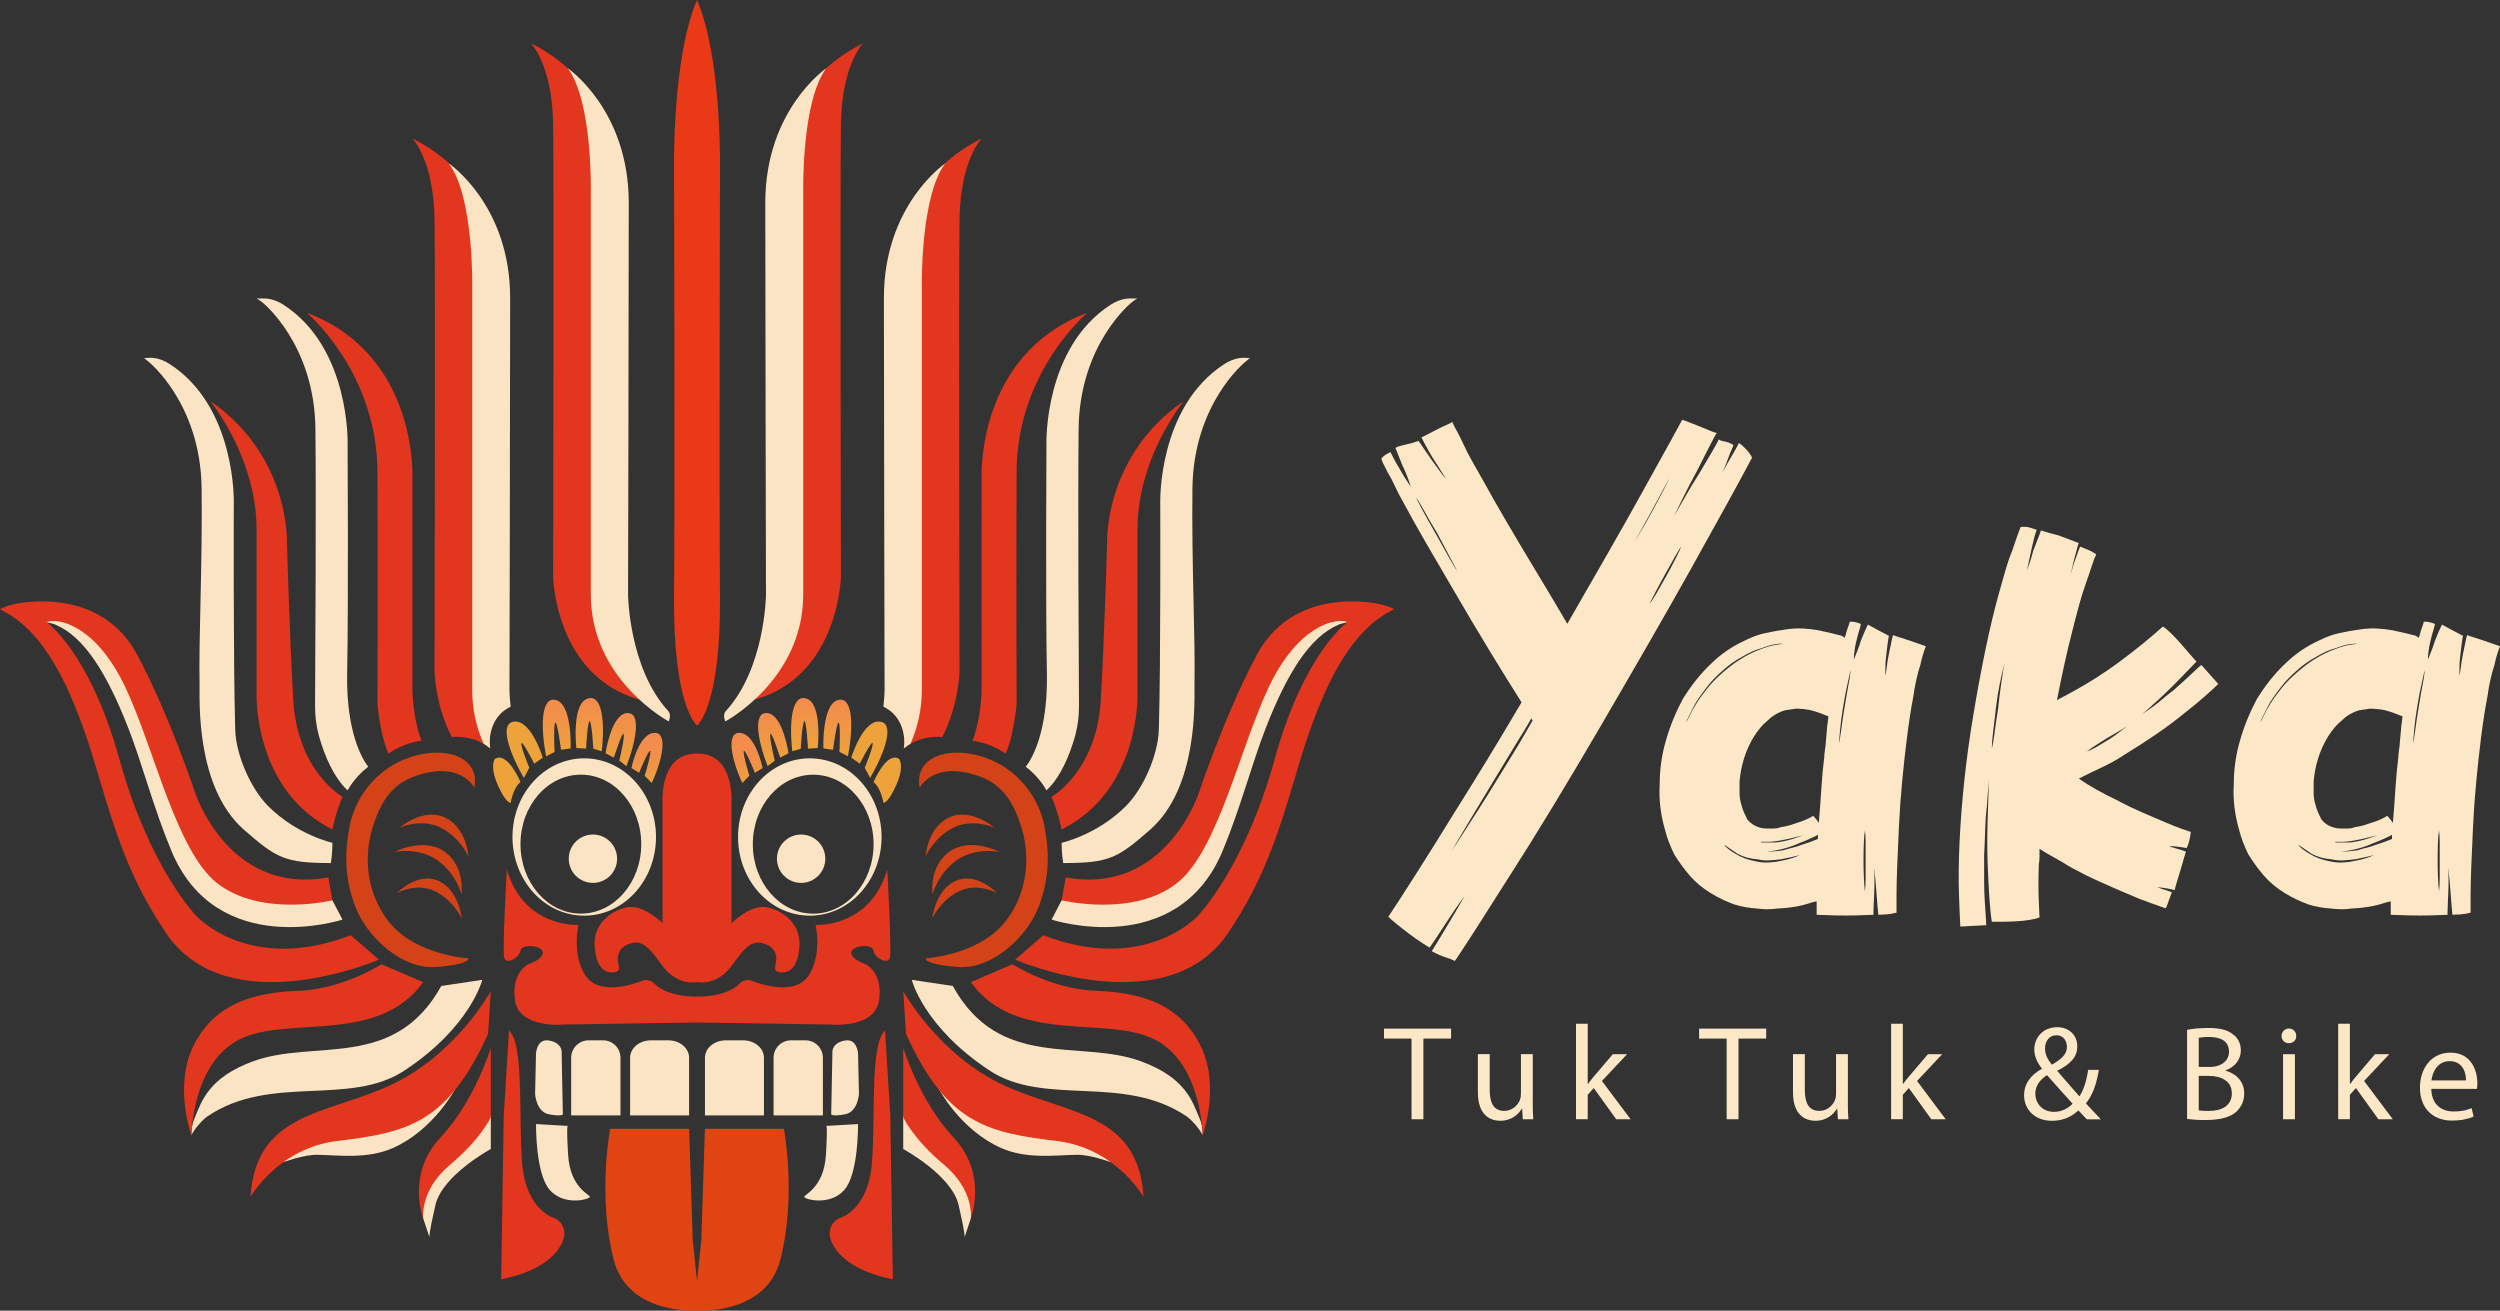 <?xml version="1.0" encoding="UTF-8"?>
<svg xmlns="http://www.w3.org/2000/svg" xmlns:xlink="http://www.w3.org/1999/xlink" id="Layer_2" data-name="Layer 2" viewBox="0 0 546.95 286.75">
  <rect x="0" y="0" width="546.95" height="286.75" fill="#333333" stroke="none"/>
  <defs>
    <style>
      .cls-1 {
        fill: #fce8c7;
      }

      .cls-2 {
        fill: url(#linear-gradient-8);
      }

      .cls-3 {
        fill: url(#linear-gradient-7);
      }

      .cls-4 {
        fill: url(#linear-gradient-5);
      }

      .cls-5 {
        fill: url(#linear-gradient-6);
      }

      .cls-6 {
        fill: url(#linear-gradient-4);
      }

      .cls-7 {
        fill: url(#linear-gradient-3);
      }

      .cls-8 {
        fill: url(#linear-gradient-2);
      }

      .cls-9 {
        fill: #fbe4c4;
      }

      .cls-10 {
        fill: url(#linear-gradient);
      }

      .cls-11 {
        fill: #e04413;
      }

      .cls-12 {
        fill: #eda33a;
      }

      .cls-13 {
        fill: #e2361e;
      }

      .cls-14 {
        fill: #ea3917;
      }

      .cls-15 {
        fill: #d44317;
      }
    </style>
    <linearGradient id="linear-gradient" x1="121.8" y1="153.07" x2="121.8" y2="165.46" gradientUnits="userSpaceOnUse">
      <stop offset="0" stop-color="#f38b4e"></stop>
      <stop offset="1" stop-color="#eda33a"></stop>
    </linearGradient>
    <linearGradient id="linear-gradient-2" x1="128.93" y1="152.71" x2="128.93" y2="164.36" xlink:href="#linear-gradient"></linearGradient>
    <linearGradient id="linear-gradient-3" x1="135.8" y1="155.99" x2="135.8" y2="167.61" xlink:href="#linear-gradient"></linearGradient>
    <linearGradient id="linear-gradient-4" x1="141.56" y1="160.33" x2="141.56" y2="171.29" gradientUnits="userSpaceOnUse">
      <stop offset="0" stop-color="#f38b4e"></stop>
      <stop offset=".43" stop-color="#f28e4b"></stop>
      <stop offset=".78" stop-color="#ef9842"></stop>
      <stop offset="1" stop-color="#eda33a"></stop>
    </linearGradient>
    <linearGradient id="linear-gradient-5" x1="-46.47" y1="153.07" x2="-46.47" y2="165.46" gradientTransform="translate(136.72) rotate(-180) scale(1 -1)" xlink:href="#linear-gradient"></linearGradient>
    <linearGradient id="linear-gradient-6" x1="-39.34" y1="152.71" x2="-39.34" y2="164.36" gradientTransform="translate(136.72) rotate(-180) scale(1 -1)" xlink:href="#linear-gradient"></linearGradient>
    <linearGradient id="linear-gradient-7" x1="-32.47" y1="155.99" x2="-32.47" y2="167.61" gradientTransform="translate(136.72) rotate(-180) scale(1 -1)" xlink:href="#linear-gradient"></linearGradient>
    <linearGradient id="linear-gradient-8" x1="-26.72" y1="160.33" x2="-26.72" y2="171.29" gradientTransform="translate(136.72) rotate(-180) scale(1 -1)" xlink:href="#linear-gradient-4"></linearGradient>
  </defs>
  <g id="Layer_1-2" data-name="Layer 1">
    <g>
      <g>
        <g>
          <path class="cls-13" d="M116.18,9.46s4.63,4.73,4.83,17.6c.2,12.88,0,99.09,0,99.09,0,0,.39,21.7,18.88,26.92l-6.41-42.46.15-50.55-2.26-33.65s-1.41-9.91-15.19-16.95Z"></path>
          <path class="cls-14" d="M152.5,0v158.74s-5.23-4.02-5.03-28.17,0-93.75,0-93.75C147.46,36.82,147.07,12.47,152.5,0Z"></path>
          <path class="cls-9" d="M146.31,157.83s-17.05-9.05-17.05-27.76V41.8s.38-19.63-5.05-26.87c0,0,13.35,9.07,13.35,29.44s-.15,85.86-.15,85.86c0,0,.2,15.99,8.8,25.35.76.83.1,2.26.1,2.26Z"></path>
          <path class="cls-13" d="M95.06,146.97s.14,7.17,3.76,14.26c.29-.02.57-.04.87-.04,3.17,0,5.69.99,7.58,2.57-.52-3.37.75-7.06,3.81-8.81l-3.55-23.52.15-50.55-2.26-33.65s-1.41-9.91-15.19-16.95c0,0,4.63,4.73,4.83,17.6.2,12.88,0,99.09,0,99.09Z"></path>
          <path class="cls-9" d="M103.31,62.62v88.27c0,4.5.99,8.44,2.49,11.83.52.3,1,.64,1.45,1.01-.54-3.59.95-7.54,4.47-9.12-.24-2.19-.26-3.57-.26-3.57,0,0,.15-65.49.15-85.86s-13.4-29.41-13.4-29.41c5.43,7.24,5.11,26.85,5.11,26.85Z"></path>
          <path class="cls-13" d="M67.42,68.53c-.06-.02-.12.06-.07.1,2.02,1.81,15.14,14.34,15.23,34.58.1,21.89,0,50.81,0,50.9,0,0,0,0,0,0,0,.05.6,6.78,2.38,10.7.02.04.05.05.09.03.42-.31,3.23-2.26,7.09-2.77.04,0,.07-.04.05-.07-.23-.58-1.98-5.18-1.96-12.08.03-7.39,0-45.57,0-45.57,0,0,1.15-26.59-22.81-35.81Z"></path>
          <path class="cls-9" d="M57.44,66.19s11.37,9.05,11.57,27.66c.17,15.72-.02,50.15-.08,60.49-.01,2.44.31,4.85,1,7.19,1.04,3.54,2.97,8.47,6.12,11.39,0,0,1.46-2.87,4.53-5.18,0,0-4.93-5.48-4.63-20.47.3-14.99.1-50.25.1-50.25,0,0,.57-20.9-14.02-30.34-1.06-.69-2.25-1.18-3.5-1.34-.64-.08-2.38-.02-2.38-.02,0,0,.76.38,1.29.88Z"></path>
          <path class="cls-9" d="M32.54,79.17s11.34,9.05,11.57,27.66c.2,16.6-.65,32.61-.45,42.95.06,3.02-.98,22.43,9.76,31.79,7.04,6.14,8.85,7.25,18.96,7.25,0,0,.35-1.92.35-4.43,0,0-7.75-1.7-14.08-8.05-3.8-3.81-7.03-11.17-7.19-16.7-.44-14.99-.31-49.65-.31-49.65,0,0,.57-20.9-14.02-30.34-1.06-.69-2.25-1.18-3.5-1.34-.63-.08-2.18.03-2.18.03,0-.07.54.31,1.09.84Z"></path>
          <path class="cls-13" d="M46.34,87.97c-.06-.04-.14.03-.1.09,1.61,2.08,9.89,13.47,9.89,27.73v36.31s-.58,20.82,16.6,29.37c0,0,.8-4.02,2.21-7.14,0,0-9.88-5.48-10.79-21.26-.81-14.15-1.38-34.77-1.38-34.77,0,0,.5-18.45-16.43-30.33Z"></path>
          <path class="cls-13" d="M72.73,196.96s-21.43,7.75-30.48-9.25c-9.05-17-15.99-53.62-32.09-51.6,0,0,9.46,6.44,15.99,30.08,6.54,23.64,16.73,34.12,16.73,34.12,0,0,11.43,12.86,33.87,4.31l6.14,5.33s-33.01,14.28-46.58-5.83c-7.85-11.65-11-21.68-14.99-35.21-4.92-16.69-10.44-28.96-19.26-34.48l-2.06-1.15s1.12-.76,4.02-1.28c4.38-.78,18.87-1.97,25.95,11.17,6.94,12.88,12.78,30.42,12.78,30.42,0,0,7.32,22.36,29.07,18.37l.91,5.03Z"></path>
          <path class="cls-9" d="M74.94,201.19s-27.4,8.96-37.42-14.99c-3.88-9.27-6.45-19.25-9.46-26.94-4.71-12.03-9.66-19.99-15.98-22.62-.24-.1-.49-.18-.75-.24l-1.18-.29c2.77-1.09,11.04.92,17.37,14.45s11.06,35.56,19.91,42.6c9.59,7.62,25.29,3.81,25.29,3.81l2.21,4.22Z"></path>
          <path class="cls-9" d="M41.89,248.37s-.22-1.67.74-3.89c1.48-3.4,2.86-8.68,12.8-12.31,13.36-4.88,30.85,2.09,41.11-16.46l8.97-1.34s-2.54,10.28-17.02,19.84c-12.05,7.96-29.27.67-43.09,10.02-1.35.92-3.1,3.14-3.52,4.14Z"></path>
          <path class="cls-13" d="M83.47,210.95s-8.37,5.43-18.11,5.81-18.1,2.64-22.82,11.62-.65,19.99-.65,19.99c0,0,.13-15.82,10.61-21.02s30.28,1.24,40.09-12.48l-9.13-3.91Z"></path>
          <path class="cls-9" d="M61.91,254.28s4.58-1.71,7.6-1.64c4.77.11,10.9.97,16.45-1.48,9.05-4,13.78-13.17,13.78-13.17l-29.78,8.8-8.05,7.5Z"></path>
          <path class="cls-13" d="M54.8,261.87s6.06-10.68,18.94-12.24c15.43-1.87,24.14-3.83,33.04-23.44l.6-9.36s-7.7,14.18-22.48,20.82c-13.79,6.19-28.97,5.88-30.1,24.22Z"></path>
          <path class="cls-15" d="M103.76,172.32s-3.12-6.29-13.53-2.29c-4.99,1.92-7.15,6.23-8.53,10.42-1.94,5.83-1.65,12.25,1.14,17.72.99,1.95,2.34,3.91,4.18,5.54,6.11,5.43,15.47,5.96,15.47,5.96,0,0,.54,1.29-7.07,1.89-7.61.6-15.27-6.79-17.68-13.2-2.41-6.41-2.34-11.69-1.28-17.5s5.47-12.67,13.39-15.24,15.21.15,13.92,6.71Z"></path>
          <path class="cls-15" d="M87.45,181.07s4.64-2.14,8.94,0c4.31,2.14,6.08,6.28,6.08,6.28,0,0-.33-6.23-5.1-8.49-4.76-2.26-9.93,2.2-9.93,2.2Z"></path>
          <path class="cls-15" d="M86.28,186.39s5.31-1.14,9.46,1.85c4.14,2.99,5.23,7.42,5.23,7.42,0,0,.84-6.18-3.76-9.38s-10.93.11-10.93.11Z"></path>
          <path class="cls-15" d="M86.84,195.38s4.17-2.36,8.25-.43,5.94,5.98,5.94,5.98c0,0-.63-6.21-5.14-8.23-4.51-2.02-9.05,2.68-9.05,2.68Z"></path>
          <path class="cls-12" d="M108.29,166.03s-1.26,1.46.6,5.68,2.83,3.92,2.83,3.92c0,0,.49-3.17,2.15-4.53,0,0-2.82-6.79-5.58-5.08Z"></path>
          <path class="cls-12" d="M115.81,167.99s-1.91-4.6-1.74-5.36,2.82,4.45,2.82,4.45l1.86-1.33s-2.43-7.99-6.06-7.89-1.34,6.7,1.93,12.34l1.18-2.21Z"></path>
          <path class="cls-10" d="M121.34,164.51s-.29-5.72.13-6.37,1.27,5.9,1.27,5.9l2.11-.3s.36-9.44-3.09-10.55-3.5,5.87-2.29,12.27l1.88-.95Z"></path>
          <path class="cls-8" d="M129.8,163.8s-.28-5.37-.75-5.99-.83,5.98-.83,5.98l-2.13-.14s-1.05-9.39,2.3-10.75c3.36-1.36,3.99,4.99,3.26,11.46l-1.86-.55Z"></path>
          <path class="cls-7" d="M135.49,166.43s1.23-5.17.96-5.84-2.15,5.17-2.15,5.17l-1.82-.97s1.21-8.34,4.55-8.77c3.34-.44,2.2,5.95.03,11.6l-1.55-1.18Z"></path>
          <path class="cls-6" d="M141.05,169.69s1.47-4.81,1.21-5.38-2.44,4.77-2.44,4.77l-1.67-1.05s1.42-7.22,4.79-7.67c3.37-.45,1.97,6.02-.36,10.94l-1.54-1.6Z"></path>
          <path class="cls-9" d="M127.82,165.91c-8.67,0-15.7,7.71-15.7,17.21s7.03,17.21,15.7,17.21,15.7-7.71,15.7-17.21-7.03-17.21-15.7-17.21ZM127.08,199.88c-7.3,0-13.21-6.8-13.21-15.2s5.91-15.2,13.21-15.2,13.21,6.8,13.21,15.2-5.91,15.2-13.21,15.2Z"></path>
          <circle class="cls-9" cx="129.72" cy="187.87" r="5.29"></circle>
          <path class="cls-13" d="M152.5,164.87v49.98s-4.38,1.07-7.85-3.91-4.98-5.21-7.24-4.34-2.49,2.9-2.11,4.34-.15,1.81-1.51,1.81-3.32-.91-3.7-5.58,3.02-7.65,6.79-8.61,8.07,3.41,8.07,3.41v-26.56s-.68-10.66,7.54-10.54Z"></path>
          <path class="cls-13" d="M110.87,190.27s-1,17.81-.55,19.31,3.24.08,3.55-1.58,4.78-1.13,4.88.38-3.14,2.57-3.14,2.57c0,0-3.85,1.74-2.94,7.92s10.49,5.28,10.49,5.28l29.35-.45v-5.66s-6.35.24-9.41-2.9c-.66-.68-1.65-.9-2.53-.57-3.15,1.2-10.04,3.14-12.73-1.51-2.72-4.71-1.28-10.71-1.28-10.71,0,0-11.88.75-15.67-12.07Z"></path>
          <path class="cls-9" d="M107.38,244.44v6.94s-10.61,5.73-12.12,12.27-1.31,7.02-1.31,7.02l-1.36-4.1s-1.26-7.65,1.46-11.87c2.72-4.22,12.67-12.98,12.67-12.98l.65,2.72Z"></path>
          <path class="cls-13" d="M92.59,266.57s-3.77-9.66,3.77-17.7,11.02-19.65,11.02-19.65v15.23s-2.16,4.73-8.9,10.36-5.88,11.77-5.88,11.77Z"></path>
          <path class="cls-13" d="M111.36,225.43l-1.15,18.64-.56,35.79s8.55-1.31,12.27-6.24c3.72-4.93-.4-7.04-.4-7.04,0,0-6.64-1.49-7.34-12.72s.4-25.41-2.82-28.43Z"></path>
          <path class="cls-9" d="M117.27,245.92s-.15,10.9,3.02,14.44c3.17,3.55,8.6,2.04,8.75,1.51s-4.3-1.86-4.75-9.23c-.45-7.37,0-6.31,0-6.31l-7.02-.41Z"></path>
          <path class="cls-9" d="M117.26,230.71l-.19,8.64s.23,3.85,2.94,4.41,3.13.06,3.13.06l-.27-13.79s.08-1.85-2.72-2.38-2.91,3.06-2.91,3.06Z"></path>
          <path class="cls-9" d="M124.96,244.03h10.79v-12.61c0-2.11-1.71-3.82-3.82-3.82h-3.15c-2.11,0-3.82,1.71-3.82,3.82v12.61Z"></path>
          <path class="cls-9" d="M137.86,244.03h12.9v-12.61c0-2.11-2.04-3.82-4.57-3.82h-3.77c-2.52,0-4.57,1.71-4.57,3.82v12.61Z"></path>
          <path class="cls-11" d="M133.49,246.96h17.28l.78,24.29,1.06,10.16.05,5.3s-15.24,1.18-18.4-11.13c-3.58-13.97-.77-28.63-.77-28.63Z"></path>
        </g>
        <g>
          <path class="cls-13" d="M188.81,9.46s-4.63,4.73-4.83,17.6c-.2,12.88,0,99.09,0,99.09,0,0-.39,21.7-18.88,26.92l6.41-42.46-.15-50.55,2.26-33.65s1.41-9.91,15.19-16.95Z"></path>
          <path class="cls-14" d="M152.49,0v158.74s5.23-4.02,5.03-28.17,0-93.75,0-93.75c0,0,.4-24.34-5.04-36.82Z"></path>
          <path class="cls-9" d="M158.68,157.83s17.05-9.05,17.05-27.76,0-88.27,0-88.27c0,0-.38-19.63,5.05-26.87,0,0-13.35,9.07-13.35,29.44,0,20.37.15,85.86.15,85.86,0,0-.2,15.99-8.8,25.35-.76.83-.1,2.26-.1,2.26Z"></path>
          <path class="cls-13" d="M209.93,146.97s-.14,7.17-3.76,14.26c-.29-.02-.57-.04-.87-.04-3.17,0-5.69.99-7.58,2.57.52-3.37-.75-7.06-3.81-8.81l3.55-23.52-.15-50.55,2.26-33.65s1.41-9.91,15.19-16.95c0,0-4.63,4.73-4.83,17.6-.2,12.88,0,99.09,0,99.09Z"></path>
          <path class="cls-9" d="M201.68,62.62s0,69.56,0,88.27c0,4.5-.99,8.44-2.49,11.83-.52.3-1,.64-1.45,1.01.54-3.59-.95-7.54-4.47-9.12.24-2.19.26-3.57.26-3.57,0,0-.15-65.49-.15-85.86s13.4-29.41,13.4-29.41c-5.43,7.24-5.11,26.85-5.11,26.85Z"></path>
          <path class="cls-13" d="M237.57,68.53c.06-.02.12.06.07.1-2.02,1.81-15.14,14.34-15.23,34.58-.1,21.89,0,50.81,0,50.9,0,0,0,0,0,0,0,.05-.6,6.78-2.38,10.7-.02.04-.05.05-.09.03-.42-.31-3.23-2.26-7.09-2.77-.04,0-.07-.04-.05-.07.23-.58,1.98-5.18,1.96-12.08-.03-7.39,0-45.57,0-45.57,0,0-1.15-26.59,22.81-35.81Z"></path>
          <path class="cls-9" d="M247.55,66.19s-11.37,9.05-11.57,27.66c-.17,15.72.02,50.15.08,60.49.01,2.44-.31,4.85-1,7.19-1.04,3.54-2.97,8.47-6.12,11.39,0,0-1.46-2.87-4.53-5.18,0,0,4.93-5.48,4.63-20.47-.3-14.99-.1-50.25-.1-50.25,0,0-.57-20.9,14.02-30.34,1.06-.69,2.25-1.18,3.5-1.34.64-.08,2.38-.02,2.38-.02,0,0-.76.38-1.29.88Z"></path>
          <path class="cls-9" d="M272.45,79.17s-11.34,9.05-11.57,27.66c-.2,16.6.65,32.61.45,42.95-.06,3.02.98,22.43-9.76,31.79-7.04,6.14-8.85,7.25-18.96,7.25,0,0-.35-1.92-.35-4.43,0,0,7.75-1.7,14.08-8.05,3.8-3.81,7.03-11.17,7.19-16.7.44-14.99.31-49.65.31-49.65,0,0-.57-20.9,14.02-30.34,1.06-.69,2.25-1.18,3.5-1.34.63-.08,2.18.03,2.18.03,0-.07-.54.31-1.09.84Z"></path>
          <path class="cls-13" d="M258.65,87.97c.06-.04.14.03.1.09-1.61,2.08-9.89,13.47-9.89,27.73,0,15.79,0,36.31,0,36.31,0,0,.58,20.82-16.6,29.37,0,0-.8-4.02-2.21-7.14,0,0,9.88-5.48,10.79-21.26.81-14.15,1.38-34.77,1.38-34.77,0,0-.5-18.45,16.43-30.33Z"></path>
          <path class="cls-13" d="M232.26,196.96s21.43,7.75,30.48-9.25c9.05-17,15.99-53.62,32.09-51.6,0,0-9.46,6.44-15.99,30.08-6.54,23.64-16.73,34.12-16.73,34.12,0,0-11.43,12.86-33.87,4.31l-6.14,5.33s33.01,14.28,46.58-5.83c7.85-11.65,11-21.68,14.99-35.21,4.92-16.69,10.44-28.96,19.26-34.48l2.06-1.15s-1.12-.76-4.02-1.28c-4.38-.78-18.87-1.97-25.95,11.17-6.94,12.88-12.78,30.42-12.78,30.42,0,0-7.32,22.36-29.07,18.37l-.91,5.03Z"></path>
          <path class="cls-9" d="M230.05,201.19s27.4,8.96,37.42-14.99c3.88-9.27,6.45-19.25,9.46-26.94,4.71-12.03,9.66-19.99,15.98-22.62.24-.1.49-.18.75-.24l1.18-.29c-2.77-1.09-11.04.92-17.37,14.45s-11.06,35.56-19.91,42.6c-9.59,7.62-25.29,3.81-25.29,3.81l-2.21,4.22Z"></path>
          <path class="cls-9" d="M263.1,248.37s.22-1.67-.74-3.89c-1.48-3.4-2.86-8.68-12.8-12.31-13.36-4.88-30.85,2.09-41.11-16.46l-8.97-1.34s2.54,10.28,17.02,19.84c12.05,7.96,29.27.67,43.09,10.02,1.35.92,3.1,3.14,3.52,4.14Z"></path>
          <path class="cls-13" d="M221.52,210.95s8.37,5.43,18.11,5.81,18.1,2.64,22.82,11.62.65,19.99.65,19.99c0,0-.13-15.82-10.61-21.02s-30.28,1.24-40.09-12.48l9.13-3.91Z"></path>
          <path class="cls-9" d="M243.08,254.28s-4.58-1.71-7.6-1.64c-4.77.11-10.9.97-16.45-1.48-9.05-4-13.78-13.17-13.78-13.17l29.78,8.8,8.05,7.5Z"></path>
          <path class="cls-13" d="M250.19,261.87s-6.06-10.68-18.94-12.24c-15.43-1.87-24.14-3.83-33.04-23.44l-.6-9.36s7.7,14.18,22.48,20.82c13.79,6.19,28.97,5.88,30.1,24.22Z"></path>
          <path class="cls-15" d="M201.23,172.32s3.12-6.29,13.53-2.29c4.99,1.92,7.15,6.23,8.53,10.42,1.94,5.83,1.65,12.25-1.14,17.72-.99,1.95-2.34,3.91-4.18,5.54-6.11,5.43-15.47,5.96-15.47,5.96,0,0-.54,1.29,7.07,1.89,7.61.6,15.27-6.79,17.68-13.2,2.41-6.41,2.34-11.69,1.28-17.5s-5.47-12.67-13.39-15.24-15.21.15-13.92,6.71Z"></path>
          <path class="cls-15" d="M217.54,181.07s-4.64-2.14-8.94,0c-4.31,2.14-6.08,6.28-6.08,6.28,0,0,.33-6.23,5.1-8.49,4.76-2.26,9.93,2.2,9.93,2.2Z"></path>
          <path class="cls-15" d="M218.71,186.39s-5.31-1.14-9.46,1.85c-4.14,2.99-5.23,7.42-5.23,7.42,0,0-.84-6.18,3.76-9.38s10.93.11,10.93.11Z"></path>
          <path class="cls-15" d="M218.15,195.38s-4.17-2.36-8.25-.43-5.94,5.98-5.94,5.98c0,0,.63-6.21,5.14-8.23,4.51-2.02,9.05,2.68,9.05,2.68Z"></path>
          <path class="cls-12" d="M196.7,166.03s1.26,1.46-.6,5.68-2.83,3.92-2.83,3.92c0,0-.49-3.17-2.15-4.53,0,0,2.82-6.79,5.58-5.08Z"></path>
          <path class="cls-12" d="M189.18,167.99s1.91-4.6,1.74-5.36-2.82,4.45-2.82,4.45l-1.86-1.33s2.43-7.99,6.06-7.89,1.34,6.7-1.93,12.34l-1.18-2.21Z"></path>
          <path class="cls-4" d="M183.65,164.51s.29-5.72-.13-6.37-1.27,5.9-1.27,5.9l-2.11-.3s-.36-9.44,3.09-10.55,3.5,5.87,2.29,12.27l-1.88-.95Z"></path>
          <path class="cls-5" d="M175.19,163.8s.28-5.37.75-5.99.83,5.98.83,5.98l2.13-.14s1.05-9.39-2.3-10.75c-3.36-1.36-3.99,4.99-3.26,11.46l1.86-.55Z"></path>
          <path class="cls-3" d="M169.5,166.43s-1.23-5.17-.96-5.84,2.15,5.17,2.15,5.17l1.82-.97s-1.21-8.34-4.55-8.77c-3.34-.44-2.2,5.95-.03,11.6l1.55-1.18Z"></path>
          <path class="cls-2" d="M163.94,169.69s-1.47-4.81-1.21-5.38,2.44,4.77,2.44,4.77l1.67-1.05s-1.42-7.22-4.79-7.67c-3.37-.45-1.97,6.02.36,10.94l1.54-1.6Z"></path>
          <path class="cls-9" d="M161.47,183.12c0,9.51,7.03,17.21,15.7,17.21s15.7-7.71,15.7-17.21c0-9.51-7.03-17.21-15.7-17.21s-15.7,7.71-15.7,17.21ZM164.7,184.69c0-8.39,5.91-15.2,13.21-15.2s13.21,6.8,13.21,15.2c0,8.39-5.91,15.2-13.21,15.2s-13.21-6.8-13.21-15.2Z"></path>
          <circle class="cls-9" cx="175.27" cy="187.87" r="5.29"></circle>
          <path class="cls-13" d="M152.49,164.87v49.98s4.38,1.07,7.85-3.91,4.98-5.21,7.24-4.34,2.49,2.9,2.11,4.34.15,1.81,1.51,1.81,3.32-.91,3.7-5.58-3.02-7.65-6.79-8.61-8.07,3.41-8.07,3.41v-26.56s.68-10.66-7.54-10.54Z"></path>
          <path class="cls-13" d="M194.12,190.27s1,17.81.55,19.31-3.24.08-3.55-1.58-4.78-1.13-4.88.38,3.14,2.57,3.14,2.57c0,0,3.85,1.74,2.94,7.92s-10.49,5.28-10.49,5.28l-29.35-.45v-5.66s6.35.24,9.41-2.9c.66-.68,1.65-.9,2.53-.57,3.15,1.2,10.04,3.14,12.73-1.51,2.72-4.71,1.28-10.71,1.28-10.71,0,0,11.88.75,15.67-12.07Z"></path>
          <path class="cls-9" d="M197.61,244.44v6.94s10.61,5.73,12.12,12.27,1.31,7.02,1.31,7.02l1.36-4.1s1.26-7.65-1.46-11.87c-2.72-4.22-12.67-12.98-12.67-12.98l-.65,2.72Z"></path>
          <path class="cls-13" d="M212.4,266.57s3.77-9.66-3.77-17.7c-7.54-8.05-11.02-19.65-11.02-19.65v15.23s2.16,4.73,8.9,10.36c6.74,5.63,5.88,11.77,5.88,11.77Z"></path>
          <path class="cls-13" d="M193.63,225.43l1.15,18.64.56,35.79s-8.55-1.31-12.27-6.24c-3.72-4.93.4-7.04.4-7.04,0,0,6.64-1.49,7.34-12.72s-.4-25.41,2.82-28.43Z"></path>
          <path class="cls-9" d="M187.72,245.92s.15,10.9-3.02,14.44c-3.17,3.55-8.6,2.04-8.75,1.51s4.3-1.86,4.75-9.23c.45-7.37,0-6.31,0-6.31l7.02-.41Z"></path>
          <path class="cls-9" d="M187.73,230.71l.19,8.64s-.23,3.85-2.94,4.41-3.13.06-3.13.06l.27-13.79s-.08-1.85,2.72-2.38,2.91,3.06,2.91,3.06Z"></path>
          <path class="cls-9" d="M180.03,244.03h-10.79v-12.61c0-2.11,1.71-3.82,3.82-3.82h3.15c2.11,0,3.82,1.71,3.82,3.82v12.61Z"></path>
          <path class="cls-9" d="M167.13,244.03h-12.9v-12.61c0-2.11,2.04-3.82,4.57-3.82h3.77c2.52,0,4.57,1.71,4.57,3.82v12.61Z"></path>
          <path class="cls-11" d="M171.5,246.96h-17.28s-.78,24.29-.78,24.29l-1.06,10.16-.05,5.3s15.24,1.18,18.4-11.13c3.58-13.97.77-28.63.77-28.63Z"></path>
        </g>
      </g>
      <g>
        <path class="cls-1" d="M380.4,96.91c.41.21.94.67,1.61,1.38.66.72,1.1,1.33,1.3,1.84-1.13,2.15-2.81,5.27-5.06,9.35-2.25,4.09-4.86,8.79-7.82,14.11-2.97,5.32-6.19,10.99-9.66,17.02-3.48,6.03-7,12.12-10.58,18.25-3.58,6.13-7.11,12.07-10.58,17.79-3.48,5.73-6.7,10.89-9.66,15.49-2.97,4.7-5.47,8.64-7.51,11.81-2.05,3.17-3.43,5.26-4.14,6.29-.61-.31-1.33-.59-2.15-.84-.82-.26-1.79-.69-2.91-1.3,1.02-1.64,2.25-3.66,3.68-6.06,1.43-2.4,2.61-4.42,3.53-6.06-1.43,1.94-2.89,4.06-4.37,6.36-1.48,2.3-2.58,3.96-3.3,4.98-.21-.1-.74-.44-1.61-1-.87-.56-1.82-1.23-2.84-1.99-1.02-.77-1.97-1.51-2.84-2.22-.87-.72-1.46-1.23-1.76-1.53,1.43-2.15,3.45-5.26,6.06-9.36,2.61-4.09,5.54-8.79,8.82-14.11,2.25-3.58,4.57-7.33,6.98-11.27,2.4-3.93,4.83-8,7.29-12.19-2.15-3.37-4.52-7.21-7.13-11.5-2.61-4.29-5.19-8.64-7.74-13.04-2.05-3.47-4.01-6.85-5.91-10.12-1.89-3.27-3.55-6.24-4.98-8.9-.82-1.43-1.48-2.71-1.99-3.83-.51-1.12-1.02-2.09-1.53-2.91-.41-.82-.74-1.48-1-1.99-.25-.51-.38-.87-.38-1.07.41-.51,1.07-.97,1.99-1.38.1.21.31.61.61,1.23.31.61.71,1.33,1.23,2.15,1.02,1.84,1.89,3.22,2.61,4.14-.21-.61-.46-1.33-.77-2.15-.31-.82-.67-1.63-1.07-2.45l-1.53-3.83c.2-.2.89-.43,2.07-.69,1.17-.25,2.17-.54,2.99-.84l3.07,4.45c.61.82,1.17,1.59,1.69,2.3.51.72.92,1.23,1.23,1.53-.21-.31-.59-.92-1.15-1.84-.56-.92-1.15-1.84-1.76-2.76-.61-1.02-1.15-1.97-1.61-2.84-.46-.87-.74-1.4-.84-1.61.2-.1.61-.31,1.23-.61.61-.31,1.25-.64,1.92-1,.66-.36,1.35-.69,2.07-1,.71-.31,1.23-.56,1.53-.77.2.51.54,1.18,1,1.99.46.82.94,1.79,1.46,2.91.51,1.13,1.12,2.33,1.84,3.6.71,1.28,1.48,2.63,2.3,4.06,1.63,2.97,3.42,6.11,5.37,9.43,1.94,3.32,3.93,6.67,5.98,10.05,1.23,2.05,2.45,4.09,3.68,6.13,1.23,2.05,2.4,4.04,3.53,5.98,3.07-5.31,6-10.43,8.82-15.34,2.81-4.91,5.29-9.3,7.44-13.19,2.55-4.6,4.62-8.33,6.21-11.2,1.58-2.86,2.48-4.5,2.68-4.91.31.1.79.28,1.46.54.66.26,1.38.54,2.15.84.77.31,1.51.61,2.22.92.71.31,1.28.51,1.69.61-.21.31-.72,1.25-1.53,2.84-.82,1.59-1.74,3.4-2.76,5.44-1.13,2.05-2.15,4.01-3.07,5.9-.92,1.89-1.59,3.25-1.99,4.06.61-1.02,1.4-2.4,2.38-4.14.97-1.74,2.02-3.47,3.14-5.21,1.02-1.74,1.94-3.3,2.76-4.68.82-1.38,1.33-2.32,1.53-2.84.2.21.61.36,1.23.46.61.1,1.28.36,1.99.77,0,.1-.13.44-.38,1-.26.56-.51,1.2-.77,1.92-.26.72-.51,1.38-.77,1.99-.26.61-.44,1.02-.54,1.23.82-1.53,1.53-2.81,2.15-3.83.61-1.02,1.12-1.94,1.53-2.76ZM314.15,116.84c1.02,1.84,1.99,3.58,2.91,5.21.92,1.64,1.48,2.56,1.69,2.76-.1-.2-.59-1.12-1.46-2.76-.87-1.63-1.82-3.42-2.84-5.37-1.13-1.84-2.12-3.55-2.99-5.14-.87-1.58-1.41-2.43-1.61-2.53.1.21.56,1.07,1.38,2.61.82,1.53,1.79,3.27,2.91,5.21ZM335.31,157.64c-.1-.1-.15-.18-.15-.23s-.05-.13-.15-.23c-.51.92-1.05,1.84-1.61,2.76-.56.92-1.1,1.79-1.61,2.61-1.53,2.56-3.07,5.09-4.6,7.59-1.53,2.51-2.94,4.83-4.22,6.98-1.28,2.15-2.38,3.99-3.3,5.52s-1.59,2.66-1.99,3.37c.51-.71,1.25-1.84,2.22-3.37.97-1.53,2.12-3.32,3.45-5.37,1.33-2.04,2.73-4.29,4.22-6.75,1.48-2.45,2.99-4.91,4.52-7.36l3.22-5.52ZM356.63,120.22c.31-.61.92-1.66,1.84-3.14.92-1.48,1.84-3.07,2.76-4.75.92-1.69,1.76-3.27,2.53-4.75.77-1.48,1.25-2.48,1.46-2.99l-4.29,7.98-4.29,7.67ZM360.92,132.03c.31-.31.82-1.07,1.53-2.3.71-1.23,1.46-2.53,2.22-3.91s1.46-2.68,2.07-3.91c.61-1.23.97-1.99,1.07-2.3-.21.21-.64.9-1.3,2.07-.67,1.18-1.38,2.45-2.15,3.83-.77,1.38-1.48,2.71-2.15,3.99-.67,1.28-1.1,2.12-1.3,2.53Z"></path>
        <path class="cls-1" d="M414.14,138.93c.2.1.64.26,1.3.46.66.21,1.38.44,2.15.69.77.26,1.51.51,2.22.77.71.26,1.23.44,1.53.54-.21.51-.41,1.1-.61,1.76-.21.67-.41,1.46-.61,2.38-.31.92-.59,1.94-.84,3.07-.26,1.13-.49,2.4-.69,3.83-.51,2.66-.97,5.62-1.38,8.9-.41,3.27-.77,6.54-1.07,9.82-.31,3.27-.54,6.49-.69,9.66-.15,3.17-.28,6.08-.38,8.74-.1,2.56-.15,4.73-.15,6.52v3.6c-.72.2-1.46.33-2.22.38-.77.05-1.36.08-1.76.08-.1-.92-.23-2.43-.38-4.52-.15-2.09-.33-4.06-.54-5.9.1,1.94.1,3.96,0,6.06-.1,2.1-.15,3.55-.15,4.37-.31,0-1.05.02-2.22.08-1.18.05-2.45.08-3.83.08s-2.71-.03-3.99-.08c-1.28-.05-2.07-.08-2.38-.08v-2.91c-.31,0-.77.1-1.38.31-2.15.72-4.55,1.13-7.21,1.23-1.43.21-2.91.21-4.45,0-1.74-.1-3.43-.41-5.06-.92-.82-.31-1.66-.66-2.53-1.07-.87-.41-1.71-.87-2.53-1.38-1.84-1.12-3.37-2.4-4.6-3.83-1.23-1.43-2.35-2.96-3.37-4.6-.41-.82-.79-1.69-1.15-2.61-.36-.92-.64-1.79-.84-2.61-.51-1.74-.87-3.45-1.07-5.14-.2-1.69-.25-3.35-.15-4.98,0-3.37.46-6.59,1.38-9.66.82-2.96,2.05-5.98,3.68-9.05,1.84-2.96,3.83-5.47,5.98-7.52,2.25-2.25,4.85-4.04,7.82-5.37,1.43-.71,2.86-1.23,4.29-1.53,1.43-.31,2.86-.56,4.29-.77,1.33-.2,2.58-.28,3.76-.23,1.17.05,2.32.18,3.45.38,1.02.21,1.94.41,2.76.61.82.21,1.63.41,2.45.61.1.1.2.18.31.23.1.05.2.13.31.23,0-.2.05-.36.15-.46.2-.82.41-1.48.61-1.99.2-.51.31-.87.31-1.07.61-.1,1.43.05,2.45.46,0,.21-.1.64-.31,1.3-.21.67-.41,1.41-.61,2.22-.21.82-.36,1.61-.46,2.38-.1.77-.15,1.41-.15,1.92.2-.51.46-1.15.77-1.92.31-.77.56-1.51.77-2.22.61-1.53,1.12-2.71,1.53-3.53.2.1.82.44,1.84,1,1.02.56,1.94,1.05,2.76,1.46-.1.51-.21,1.18-.31,1.99-.1.82-.21,1.69-.31,2.61-.1.82-.15,1.61-.15,2.38v1.76c.1-.41.2-1.05.31-1.92.1-.87.25-1.81.46-2.84.2-.92.38-1.79.54-2.61.15-.82.28-1.33.38-1.53ZM371.2,153.8c.71-1.12,1.56-2.27,2.53-3.45.97-1.17,2.12-2.32,3.45-3.45,1.43-1.23,2.76-2.2,3.99-2.91,1.33-.82,2.71-1.48,4.14-1.99,1.33-.51,2.4-.82,3.22-.92.82-.1,1.33-.2,1.53-.31-.21,0-.72.05-1.53.15-.82.1-1.89.41-3.22.92-1.23.31-2.61.92-4.14,1.84-1.53.82-2.91,1.79-4.14,2.91-1.33,1.13-2.48,2.3-3.45,3.53-.97,1.23-1.82,2.4-2.53,3.53-.61,1.13-1.1,2.07-1.46,2.84-.36.77-.59,1.25-.69,1.46.2-.2.46-.66.77-1.38.31-.71.82-1.63,1.53-2.76ZM389.76,188.31c1.63-.31,2.96-.71,3.99-1.23-1.13.31-2.51.61-4.14.92-.82.1-1.66.18-2.53.23-.87.05-1.71-.02-2.53-.23-1.64-.1-3.12-.51-4.45-1.23-.61-.41-1.18-.79-1.69-1.15-.51-.36-.92-.64-1.23-.84.31.51,1.12,1.18,2.45,1.99,1.33.82,2.86,1.38,4.6,1.69.92.21,1.86.28,2.84.23.97-.05,1.86-.18,2.68-.38ZM399.11,165.31c.2-1.43.36-2.86.46-4.29.1-1.43.25-2.86.46-4.29-.51-.2-1.1-.43-1.76-.69-.67-.25-1.41-.48-2.22-.69-.51-.1-1.05-.18-1.61-.23-.56-.05-1.1-.08-1.61-.08-.51.1-1.02.18-1.53.23-.51.05-1.02.18-1.53.38-.51.21-1.02.46-1.53.77-.51.31-1.02.72-1.53,1.23-1.02.82-1.99,1.94-2.91,3.37-1.84,2.97-2.91,6.29-3.22,9.97v2.45c0,.82.1,1.59.31,2.3.2.82.43,1.51.69,2.07.25.56.48,1.05.69,1.46.51.61,1.07,1.07,1.69,1.38.82.41,1.63.61,2.45.61h1.61c.56,0,1.1-.1,1.61-.31.92-.1,1.94-.36,3.07-.77,1.02-.31,1.86-.61,2.53-.92.66-.31,1.15-.56,1.46-.77.41.41.82.92,1.23,1.53.2-2.35.38-4.78.54-7.29.15-2.5.38-4.98.69-7.44ZM385.15,184.17c.1.1.25.15.46.15h2.38c.56,0,1.1-.05,1.61-.15,1.12-.2,2.2-.48,3.22-.84,1.02-.36,1.58-.54,1.69-.54-.21,0-.79.13-1.76.38-.97.26-2.02.49-3.14.69-.51.1-1.02.18-1.53.23-.51.05-.97.08-1.38.08h-1.53ZM397.73,182.64c-1.13.61-2.51,1.23-4.14,1.84-1.13.51-2.3.92-3.53,1.23-1.23.31-2.4.51-3.53.61.51,0,1.1-.02,1.76-.08.66-.05,1.3-.13,1.92-.23.61-.2,1.25-.38,1.92-.54.66-.15,1.25-.33,1.76-.54,1.33-.41,2.61-.87,3.83-1.38v-.92ZM403.56,154.72c.31-1.94.61-3.7.92-5.29.31-1.58.41-2.48.31-2.68,0,.21-.18,1.07-.54,2.61-.36,1.53-.69,3.27-1,5.21-.31,1.84-.54,3.58-.69,5.21-.15,1.64-.23,2.56-.23,2.76.1-.2.25-1.1.46-2.68.2-1.58.46-3.3.77-5.14ZM408.01,195.06c.1-.82.15-1.84.15-3.07v-7.59c0-1.17-.05-2.07-.15-2.68-.1.51-.18,1.33-.23,2.45-.05,1.13-.08,2.4-.08,3.83s.02,2.76.08,3.99c.05,1.23.13,2.25.23,3.07Z"></path>
        <path class="cls-1" d="M463.52,175.27c1.74.92,3.5,1.76,5.29,2.53,1.79.77,3.4,1.46,4.83,2.07,1.43.61,2.66,1.1,3.68,1.46,1.02.36,1.69.59,1.99.69-.1.82-.23,1.51-.38,2.07-.15.56-.33,1.05-.54,1.46-.41-.1-1.07-.2-1.99-.31-.92-.1-1.53-.15-1.84-.15.41.21,1,.41,1.76.61.77.21,1.4.41,1.92.61-.1.31-.26.82-.46,1.53-.21.72-.44,1.51-.69,2.38-.26.87-.51,1.71-.77,2.53-.26.82-.44,1.48-.54,1.99-.31-.1-.9-.23-1.76-.38-.87-.15-1.56-.23-2.07-.23l3.22,1.07c-.51,1.33-.82,2.17-.92,2.53-.1.36-.26.69-.46,1-.82-.31-1.97-.71-3.45-1.23-1.48-.51-3.14-1.17-4.98-1.99-1.94-.82-3.99-1.71-6.13-2.68-2.15-.97-4.24-2.02-6.29-3.14-1.13-.71-2.25-1.38-3.37-1.99-1.13-.61-2.25-1.28-3.37-1.99v1.76c0,.56-.05,1.1-.15,1.61-.1,3.27-.1,5.96,0,8.05.1,2.09.15,3.3.15,3.6-.51.2-1.25.38-2.22.54-.97.15-1.99.25-3.07.31-1.07.05-2.1.08-3.07.08h-2.07c-.21-1.23-.38-2.96-.54-5.21-.15-2.25-.28-4.8-.38-7.67-.1-2.86-.1-5.93,0-9.2.1-3.27.2-6.54.31-9.82,0,.51-.05,1.33-.15,2.45-.1,1.13-.21,2.51-.31,4.14-.21,1.53-.33,3.22-.38,5.06-.05,1.84-.13,3.73-.23,5.67v5.44c0,1.79.05,3.4.15,4.83.1,1.43.18,2.58.23,3.45.05.87.08,1.4.08,1.61l-5.67.31c-.1-1.74-.2-4.22-.31-7.44-.1-3.22-.05-6.98.15-11.27.21-4.29.56-8.82,1.07-13.57.51-4.75,1.18-9.53,1.99-14.34.82-4.91,1.69-9.59,2.61-14.03.92-4.45,1.89-8.51,2.91-12.19.51-1.84,1-3.55,1.46-5.14.46-1.58.94-2.99,1.46-4.22.41-1.23.77-2.27,1.07-3.14.31-.87.56-1.56.77-2.07.82-.1,1.53-.05,2.15.15.61.21,1.07.36,1.38.46-.21.51-.41,1.18-.61,1.99-.21.82-.41,1.69-.61,2.61-.21.92-.38,1.76-.54,2.53-.15.77-.28,1.36-.38,1.76.2-.51.43-1.15.69-1.92.25-.77.48-1.56.69-2.38.31-.82.61-1.61.92-2.38.31-.77.56-1.46.77-2.07.31.1.82.26,1.53.46.71.21,1.48.41,2.3.61.82.31,1.63.61,2.45.92.82.31,1.48.56,1.99.77-.1.21-.23.61-.38,1.23-.15.61-.33,1.28-.54,1.99-.21.82-.38,1.56-.54,2.22-.15.67-.28,1.25-.38,1.76.2-.82.41-1.56.61-2.22.2-.66.41-1.25.61-1.76.2-.61.38-1.12.54-1.53.15-.41.28-.71.38-.92,1.33.51,2.17.87,2.53,1.07.36.21.69.41,1,.61-.31.61-.64,1.48-1,2.61-.36,1.13-.79,2.4-1.3,3.83-.51,1.43-1,2.99-1.46,4.68s-.95,3.55-1.46,5.6c-.61,2.35-1.2,4.81-1.76,7.36-.56,2.56-1.1,5.16-1.61,7.82,2.96-1.53,5.67-3.07,8.13-4.6,1.94-1.23,3.81-2.5,5.6-3.83,1.79-1.33,3.37-2.55,4.75-3.68,1.38-1.12,2.48-2.04,3.3-2.76.82-.71,1.28-1.12,1.38-1.23.51.31,1.12.82,1.84,1.53.71.72,1.43,1.48,2.15,2.3.71.82,1.38,1.59,1.99,2.3.61.72,1.07,1.23,1.38,1.53-.51.51-1.18,1.2-1.99,2.07-.82.87-1.79,1.87-2.91,2.99-1.13,1.13-2.33,2.28-3.6,3.45-1.28,1.18-2.58,2.33-3.91,3.45.31-.31,1.23-.97,2.76-1.99.71-.51,1.46-1.1,2.22-1.76.77-.66,1.56-1.3,2.38-1.92,1.53-1.33,2.89-2.55,4.06-3.68,1.17-1.12,1.86-1.74,2.07-1.84l3.68,4.14c-.61.61-1.59,1.51-2.91,2.68-1.33,1.18-2.91,2.48-4.75,3.91-1.74,1.43-3.73,2.91-5.98,4.45-2.25,1.53-4.55,3.02-6.9,4.45-1.23.82-2.45,1.53-3.68,2.15-1.23.61-2.4,1.18-3.53,1.69l-2.76,1.38c2.35,1.64,5.26,3.27,8.74,4.91ZM437.15,155.03c.2-1.94.43-3.81.69-5.6.25-1.79.48-3.19.69-4.22-.31,1.13-.64,2.56-1,4.29-.36,1.74-.64,3.48-.84,5.21-.21,1.84-.41,3.58-.61,5.21-.21,1.64-.31,2.91-.31,3.83.2-.71.41-1.86.61-3.45.2-1.58.46-3.35.77-5.29ZM461.22,161.32c-.82.51-1.66,1.05-2.53,1.61-.87.56-1.56,1.05-2.07,1.46.61-.2,1.35-.56,2.22-1.07.87-.51,1.71-1.02,2.53-1.53s1.58-1.05,2.3-1.61c.71-.56,1.28-1,1.69-1.3-.31.21-.84.54-1.61,1s-1.61.95-2.53,1.46Z"></path>
        <path class="cls-1" d="M539.74,138.93c.2.1.64.26,1.3.46.66.21,1.38.44,2.15.69.77.26,1.51.51,2.22.77.71.26,1.23.44,1.53.54-.21.51-.41,1.1-.61,1.76-.21.67-.41,1.46-.61,2.38-.31.92-.59,1.94-.84,3.07-.26,1.13-.49,2.4-.69,3.83-.51,2.66-.97,5.62-1.38,8.9-.41,3.27-.77,6.54-1.07,9.82-.31,3.27-.54,6.49-.69,9.66-.15,3.17-.28,6.08-.38,8.74-.1,2.56-.15,4.73-.15,6.52v3.6c-.72.2-1.46.33-2.22.38-.77.05-1.36.08-1.76.08-.1-.92-.23-2.43-.38-4.52-.15-2.09-.33-4.06-.54-5.9.1,1.94.1,3.96,0,6.06-.1,2.1-.15,3.55-.15,4.37-.31,0-1.05.02-2.22.08-1.18.05-2.45.08-3.83.08s-2.71-.03-3.99-.08c-1.28-.05-2.07-.08-2.38-.08v-2.91c-.31,0-.77.1-1.38.31-2.15.72-4.55,1.13-7.21,1.23-1.43.21-2.91.21-4.45,0-1.74-.1-3.43-.41-5.06-.92-.82-.31-1.66-.66-2.53-1.07-.87-.41-1.71-.87-2.53-1.38-1.84-1.12-3.37-2.4-4.6-3.83-1.23-1.43-2.35-2.96-3.37-4.6-.41-.82-.79-1.69-1.15-2.61-.36-.92-.64-1.79-.84-2.61-.51-1.74-.87-3.45-1.07-5.14-.2-1.69-.25-3.35-.15-4.98,0-3.37.46-6.59,1.38-9.66.82-2.96,2.05-5.98,3.68-9.05,1.84-2.96,3.83-5.47,5.98-7.52,2.25-2.25,4.85-4.04,7.82-5.37,1.43-.71,2.86-1.23,4.29-1.53,1.43-.31,2.86-.56,4.29-.77,1.33-.2,2.58-.28,3.76-.23,1.17.05,2.32.18,3.45.38,1.02.21,1.94.41,2.76.61.82.21,1.63.41,2.45.61.1.1.2.18.31.23.1.05.2.13.31.23,0-.2.05-.36.15-.46.2-.82.41-1.48.61-1.99.2-.51.31-.87.31-1.07.61-.1,1.43.05,2.45.46,0,.21-.1.64-.31,1.3-.21.67-.41,1.41-.61,2.22-.21.82-.36,1.61-.46,2.38-.1.77-.15,1.41-.15,1.92.2-.51.46-1.15.77-1.92.31-.77.56-1.51.77-2.22.61-1.53,1.12-2.71,1.53-3.53.2.1.82.44,1.84,1,1.02.56,1.94,1.05,2.76,1.46-.1.51-.21,1.18-.31,1.99-.1.82-.21,1.69-.31,2.61-.1.82-.15,1.61-.15,2.38v1.76c.1-.41.2-1.05.31-1.92.1-.87.25-1.81.46-2.84.2-.92.38-1.79.54-2.61.15-.82.28-1.33.38-1.53ZM496.8,153.8c.71-1.12,1.56-2.27,2.53-3.45.97-1.17,2.12-2.32,3.45-3.45,1.43-1.23,2.76-2.2,3.99-2.91,1.33-.82,2.71-1.48,4.14-1.99,1.33-.51,2.4-.82,3.22-.92.82-.1,1.33-.2,1.53-.31-.21,0-.72.05-1.53.15-.82.1-1.89.41-3.22.92-1.23.31-2.61.92-4.14,1.84-1.53.82-2.91,1.79-4.14,2.91-1.33,1.13-2.48,2.3-3.45,3.53-.97,1.23-1.82,2.4-2.53,3.53-.61,1.13-1.1,2.07-1.46,2.84-.36.77-.59,1.25-.69,1.46.2-.2.46-.66.77-1.38.31-.71.82-1.63,1.53-2.76ZM515.36,188.31c1.63-.31,2.96-.71,3.99-1.23-1.13.31-2.51.61-4.14.92-.82.1-1.66.18-2.53.23-.87.05-1.71-.02-2.53-.23-1.64-.1-3.12-.51-4.45-1.23-.61-.41-1.18-.79-1.69-1.15-.51-.36-.92-.64-1.23-.84.31.51,1.12,1.18,2.45,1.99,1.33.82,2.86,1.38,4.6,1.69.92.21,1.86.28,2.84.23.97-.05,1.86-.18,2.68-.38ZM524.71,165.31c.2-1.43.36-2.86.46-4.29.1-1.43.25-2.86.46-4.29-.51-.2-1.1-.43-1.76-.69-.67-.25-1.41-.48-2.22-.69-.51-.1-1.05-.18-1.61-.23-.56-.05-1.1-.08-1.61-.08-.51.1-1.02.18-1.53.23-.51.05-1.02.18-1.53.38-.51.21-1.02.46-1.53.77-.51.31-1.02.72-1.53,1.23-1.02.82-1.99,1.94-2.91,3.37-1.84,2.97-2.91,6.29-3.22,9.97v2.45c0,.82.1,1.59.31,2.3.2.82.43,1.51.69,2.07.25.56.48,1.05.69,1.46.51.61,1.07,1.07,1.69,1.38.82.41,1.63.61,2.45.61h1.61c.56,0,1.1-.1,1.61-.31.92-.1,1.94-.36,3.07-.77,1.02-.31,1.86-.61,2.53-.92.66-.31,1.15-.56,1.46-.77.41.41.82.92,1.23,1.53.2-2.35.38-4.78.54-7.29.15-2.5.38-4.98.69-7.44ZM510.76,184.17c.1.1.25.15.46.15h2.38c.56,0,1.1-.05,1.61-.15,1.12-.2,2.2-.48,3.22-.84,1.02-.36,1.58-.54,1.69-.54-.21,0-.79.13-1.76.38-.97.26-2.02.49-3.14.69-.51.1-1.02.18-1.53.23-.51.05-.97.08-1.38.08h-1.53ZM523.33,182.64c-1.13.61-2.51,1.23-4.14,1.84-1.13.51-2.3.92-3.53,1.23-1.23.31-2.4.51-3.53.61.51,0,1.1-.02,1.76-.08.66-.05,1.3-.13,1.92-.23.61-.2,1.25-.38,1.92-.54.66-.15,1.25-.33,1.76-.54,1.33-.41,2.61-.87,3.83-1.38v-.92ZM529.16,154.72c.31-1.94.61-3.7.92-5.29.31-1.58.41-2.48.31-2.68,0,.21-.18,1.07-.54,2.61-.36,1.53-.69,3.27-1,5.21-.31,1.84-.54,3.58-.69,5.21-.15,1.64-.23,2.56-.23,2.76.1-.2.25-1.1.46-2.68.2-1.58.46-3.3.77-5.14ZM533.61,195.06c.1-.82.15-1.84.15-3.07v-7.59c0-1.17-.05-2.07-.15-2.68-.1.51-.18,1.33-.23,2.45-.05,1.13-.08,2.4-.08,3.83s.02,2.76.08,3.99c.05,1.23.13,2.25.23,3.07Z"></path>
      </g>
      <g>
        <path class="cls-1" d="M308.82,227.22h-6.03v-2.18h14.68v2.18h-6.06v17.65h-2.59v-17.65Z"></path>
        <path class="cls-1" d="M335.33,240.99c0,1.47.03,2.77.12,3.88h-2.29l-.15-2.32h-.06c-.68,1.15-2.18,2.65-4.71,2.65-2.24,0-4.91-1.24-4.91-6.24v-8.33h2.59v7.88c0,2.71.82,4.53,3.18,4.53,1.74,0,2.94-1.21,3.41-2.35.15-.38.24-.85.24-1.32v-8.74h2.59v10.36Z"></path>
        <path class="cls-1" d="M347.34,237.17h.06c.35-.5.85-1.12,1.27-1.62l4.18-4.91h3.12l-5.5,5.85,6.27,8.38h-3.15l-4.91-6.83-1.32,1.47v5.35h-2.56v-20.89h2.56v13.18Z"></path>
        <path class="cls-1" d="M377.76,227.22h-6.03v-2.18h14.68v2.18h-6.06v17.65h-2.59v-17.65Z"></path>
        <path class="cls-1" d="M404.27,240.99c0,1.47.03,2.77.12,3.88h-2.29l-.15-2.32h-.06c-.68,1.15-2.18,2.65-4.71,2.65-2.24,0-4.91-1.24-4.91-6.24v-8.33h2.59v7.88c0,2.71.82,4.53,3.18,4.53,1.74,0,2.94-1.21,3.41-2.35.15-.38.24-.85.24-1.32v-8.74h2.59v10.36Z"></path>
        <path class="cls-1" d="M416.28,237.17h.06c.35-.5.85-1.12,1.27-1.62l4.18-4.91h3.12l-5.5,5.85,6.27,8.38h-3.15l-4.91-6.83-1.32,1.47v5.35h-2.56v-20.89h2.56v13.18Z"></path>
        <path class="cls-1" d="M456.56,244.88c-.56-.56-1.09-1.12-1.85-1.94-1.71,1.59-3.62,2.27-5.79,2.27-3.85,0-6.09-2.59-6.09-5.56,0-2.71,1.62-4.56,3.88-5.8v-.09c-1.03-1.29-1.65-2.74-1.65-4.15,0-2.41,1.74-4.88,5.03-4.88,2.47,0,4.38,1.65,4.38,4.21,0,2.09-1.21,3.74-4.35,5.3v.09c1.68,1.94,3.56,4.12,4.82,5.53.91-1.38,1.53-3.29,1.91-5.8h2.35c-.53,3.12-1.38,5.59-2.85,7.33,1.06,1.12,2.09,2.24,3.27,3.5h-3.06ZM453.44,241.46c-1.18-1.29-3.38-3.71-5.59-6.24-1.06.68-2.56,1.94-2.56,4.03,0,2.27,1.68,4,4.06,4,1.71,0,3.15-.76,4.09-1.79ZM447.41,229.37c0,1.41.65,2.5,1.5,3.56,2-1.15,3.29-2.21,3.29-3.88,0-1.21-.68-2.56-2.29-2.56s-2.5,1.35-2.5,2.88Z"></path>
        <path class="cls-1" d="M478.48,225.31c1.12-.24,2.88-.41,4.68-.41,2.56,0,4.21.44,5.44,1.44,1.03.77,1.65,1.94,1.65,3.5,0,1.91-1.26,3.59-3.35,4.35v.06c1.88.47,4.09,2.03,4.09,4.97,0,1.71-.68,3-1.68,3.97-1.38,1.26-3.62,1.85-6.85,1.85-1.76,0-3.12-.12-3.97-.24v-19.5ZM481.04,233.43h2.32c2.71,0,4.3-1.41,4.3-3.32,0-2.32-1.77-3.24-4.35-3.24-1.18,0-1.85.09-2.27.18v6.38ZM481.04,242.93c.5.09,1.24.12,2.15.12,2.65,0,5.09-.97,5.09-3.85,0-2.71-2.32-3.82-5.12-3.82h-2.12v7.56Z"></path>
        <path class="cls-1" d="M502.37,226.64c.03.88-.62,1.59-1.65,1.59-.91,0-1.56-.71-1.56-1.59s.68-1.62,1.62-1.62,1.59.71,1.59,1.62ZM499.49,244.88v-14.24h2.59v14.24h-2.59Z"></path>
        <path class="cls-1" d="M514.09,237.17h.06c.35-.5.85-1.12,1.27-1.62l4.18-4.91h3.12l-5.5,5.85,6.27,8.38h-3.15l-4.91-6.83-1.32,1.47v5.35h-2.56v-20.89h2.56v13.18Z"></path>
        <path class="cls-1" d="M531.92,238.23c.06,3.5,2.29,4.94,4.88,4.94,1.85,0,2.97-.32,3.94-.74l.44,1.85c-.91.41-2.47.88-4.74.88-4.38,0-7-2.88-7-7.18s2.53-7.68,6.68-7.68c4.65,0,5.88,4.09,5.88,6.71,0,.53-.06.94-.09,1.21h-10ZM539.51,236.37c.03-1.65-.68-4.21-3.59-4.21-2.62,0-3.77,2.41-3.97,4.21h7.56Z"></path>
      </g>
    </g>
  </g>
</svg>
